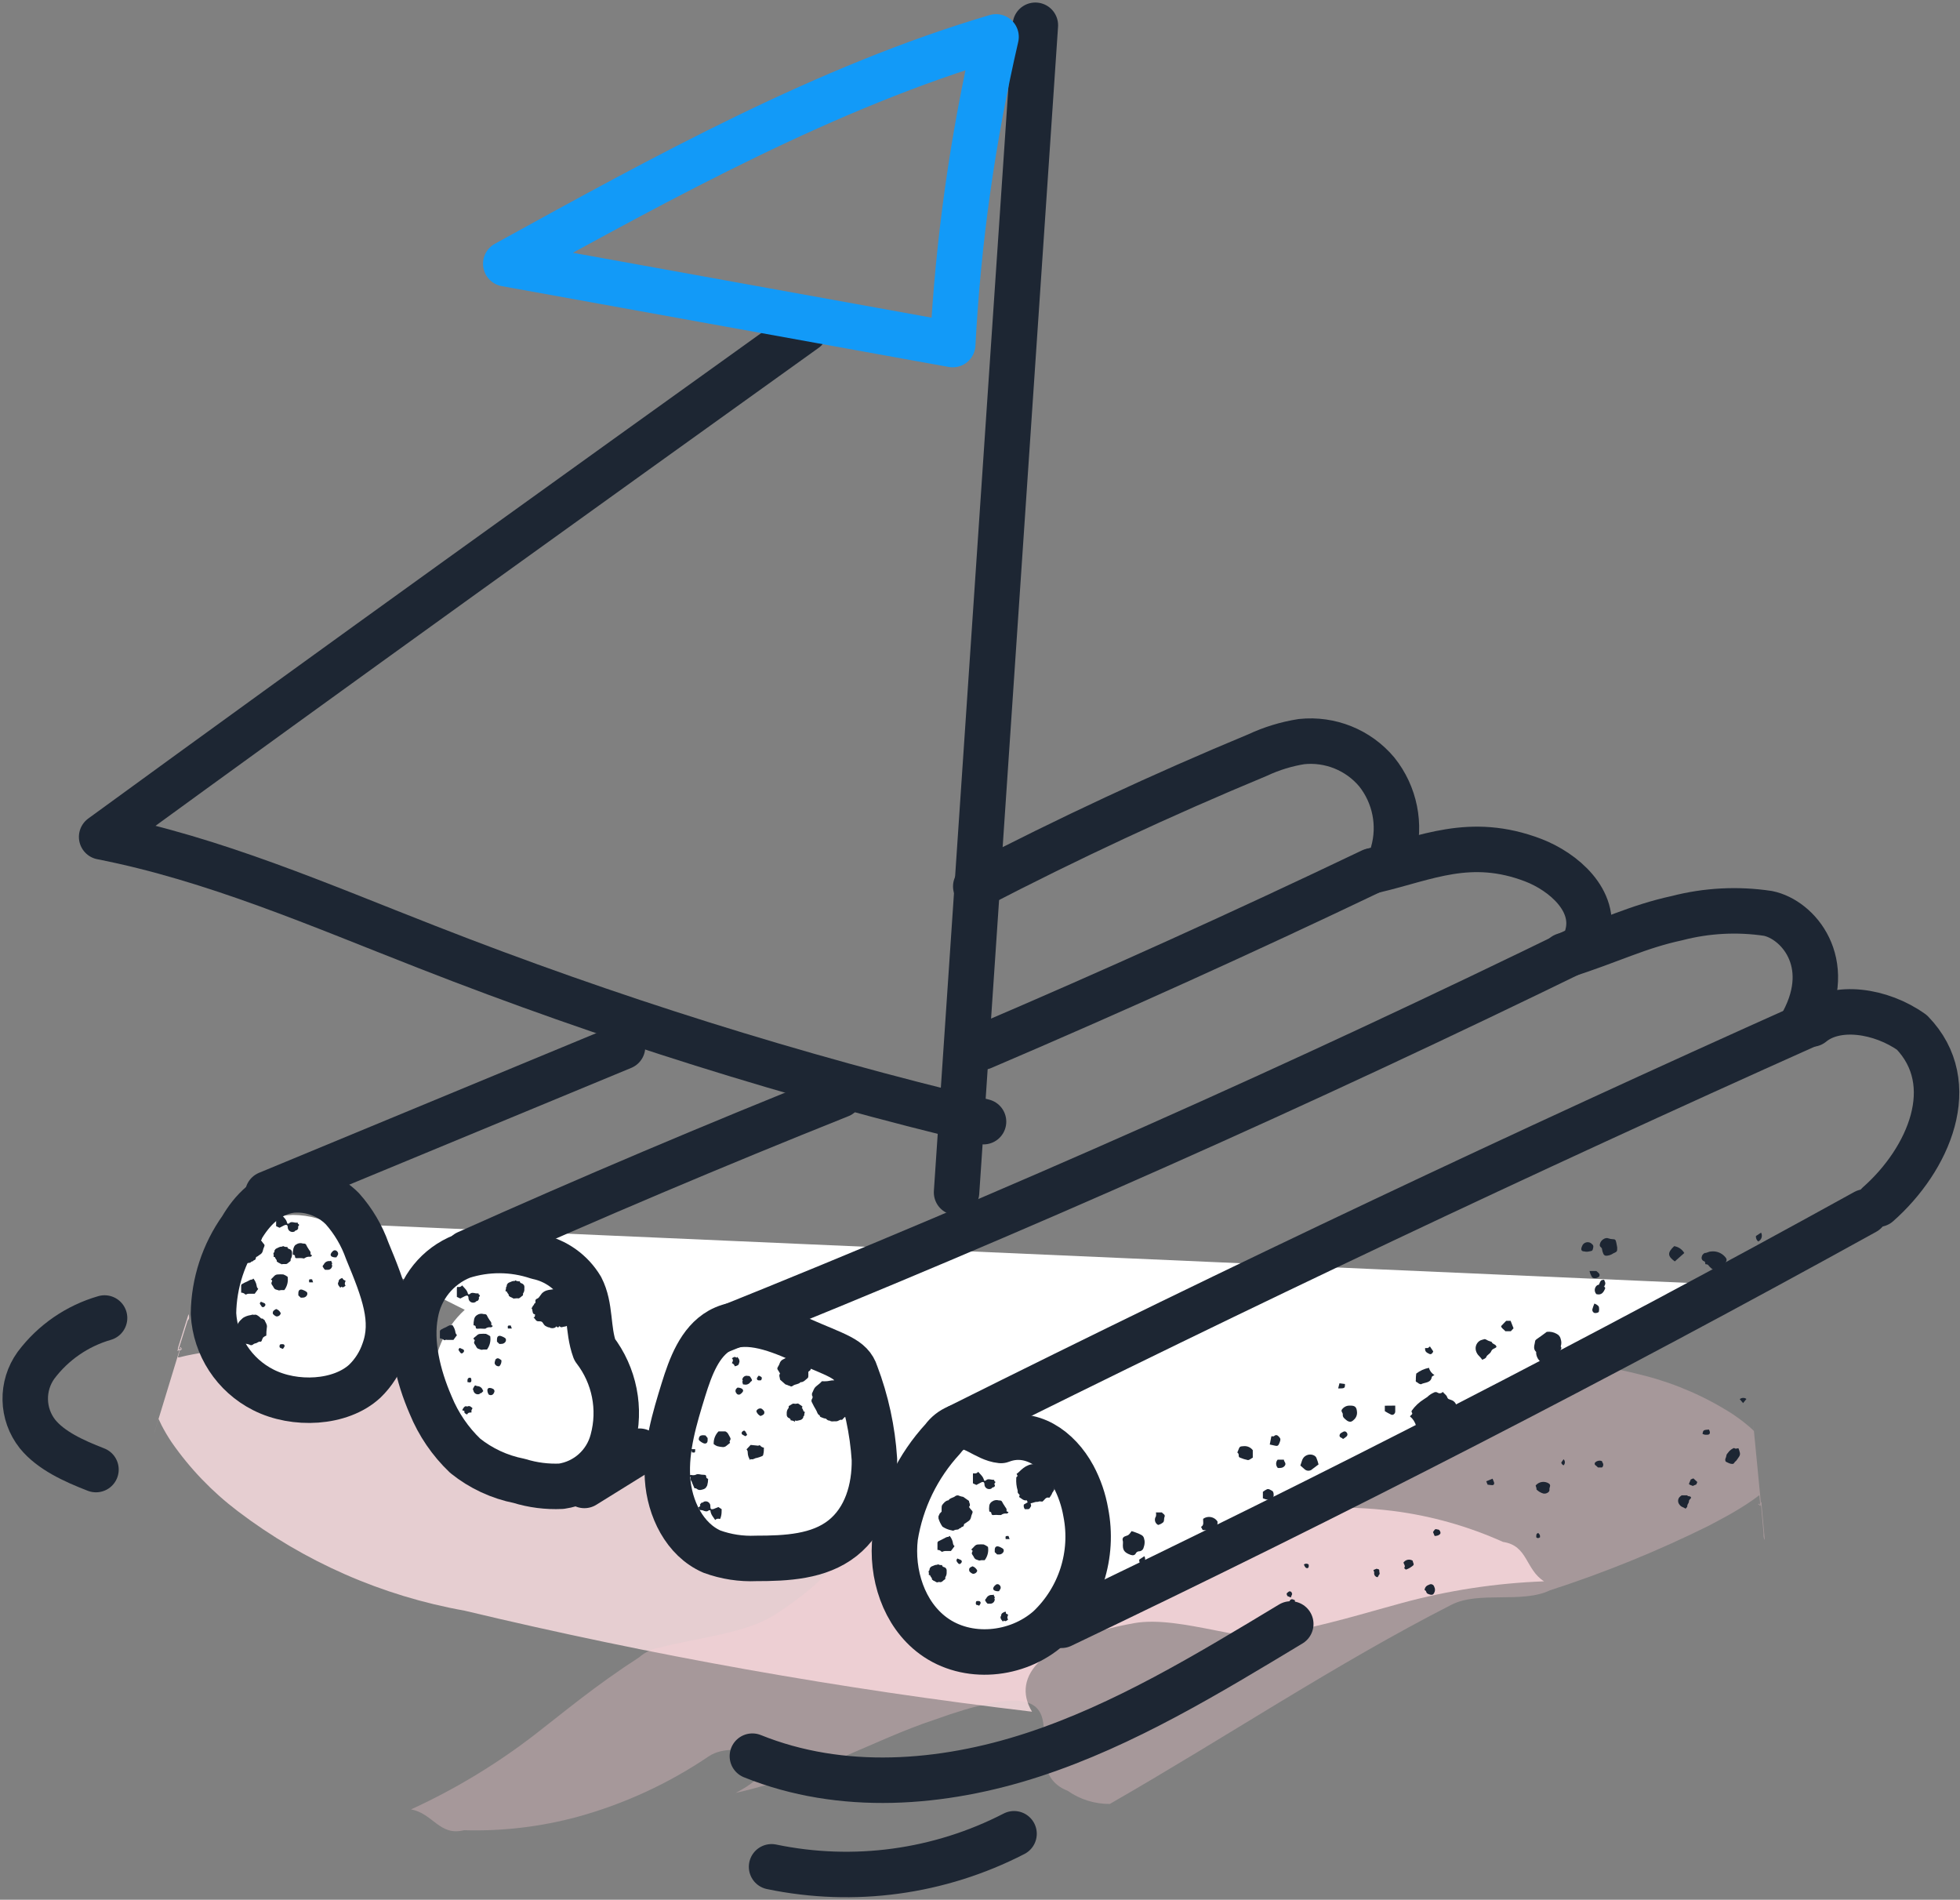<?xml version="1.0" encoding="UTF-8"?>
<svg width="194px" height="188px" viewBox="0 0 194 188" version="1.1" xmlns="http://www.w3.org/2000/svg" xmlns:xlink="http://www.w3.org/1999/xlink">
    <rect x="0" y="0" width="194" height="188" fill="#808080" stroke="none"/>
    <!-- Generator: Sketch 61.2 (89653) - https://sketch.com -->
    <title>cenik-2</title>
    <desc>Created with Sketch.</desc>
    <g id="Page-1" stroke="none" stroke-width="1" fill="none" fill-rule="evenodd">
        <g id="cenik-2" transform="translate(2, 2)">
            <g id="Layer_4">
                <path d="M16.66,128.05 L15.61,131.41 L15.61,131.41 L15.61,131.47 L15.61,131.55 L15.55,131.66 C15.5,131.74 15.55,131.66 15.6,131.66 C15.698,131.608 15.81,131.587 15.92,131.6 C16,131.6 15.92,131.6 15.92,131.53 C15.92,131.46 15.83,131.21 15.83,131.34 C15.83,131.47 15.83,131.34 15.83,131.41 L15.83,131.41 L15.83,131.41 C16.3,129.88 11.77,144.73 13.69,138.41 L13.69,138.41 L13.79,138.62 L13.99,139.04 C14.29,139.622 14.624,140.187 14.99,140.73 C16.8,143.335 19.011,145.636 21.54,147.55 C28.13,152.563 35.819,155.935 43.97,157.39 C62.486,161.815 81.245,165.154 100.15,167.39 C98.04,163.89 101.15,160.27 110.24,158.63 C112.57,158.21 115.55,158.8 118.24,159.33 C119.6,159.59 120.79,159.85 121.82,159.97 C122.615,160.136 123.441,160.07 124.2,159.78 C129.49,158.78 133,157.65 136.74,156.64 C141.339,155.386 146.067,154.665 150.83,154.49 C148.96,153.29 149.24,150.95 146.77,150.59 C143.305,149.032 139.629,147.997 135.86,147.52 C131.076,146.933 126.229,147.132 121.51,148.11 C118.42,148.72 113.37,144.34 120.51,143.75 C112.13,142.32 106,143.39 99.51,142.92 C90.29,142.49 89.15,140.69 89.69,138.52 C90.23,136.35 92.44,133.71 90.02,131.38 C89.225,130.118 88.053,129.138 86.67,128.58 C73.44,130.3 60.76,132.84 47.89,133.88 C44.89,134.13 41.36,131.28 38.34,131.48 C32.701,131.06 27.039,131.06 21.4,131.48 C20.13,131.59 18.95,131.71 17.9,131.88 C17.37,131.97 16.9,132.06 16.42,132.16 L15.76,132.32 L15.6,132.32 L15.6,132.32 L15.89,131.32 L15.89,131.32 L15.89,131.32 C15.89,131.32 15.89,131.32 15.89,131.26 C15.89,131.2 15.89,131.2 15.89,131.26 C15.905,131.36 15.954,131.453 16.03,131.52 C16.08,131.52 16.03,131.52 15.94,131.52 C15.887,131.51 15.833,131.51 15.78,131.52 C15.78,131.52 15.67,131.52 15.66,131.52 L15.66,131.52 C15.66,131.52 15.66,131.52 15.66,131.52 L15.66,131.52 L15.66,131.52 C15.697,131.45 15.727,131.376 15.75,131.3 L15.75,131.3 L15.75,131.3 C15.02,133.63 16.75,128.12 16.57,128.69 L16.57,128.69 L16.62,128.63 L16.7,128.5 C16.726,128.349 16.712,128.194 16.66,128.05 Z" id="Path" fill="#FFE1E4" fill-rule="nonzero" opacity="0.8"></path>
                <path d="M172.68,150.4 L172.36,146.9 L172.36,146.9 L172.36,146.77 C172.363,146.727 172.363,146.683 172.36,146.64 C172.36,146.56 172.36,146.64 172.36,146.64 C172.288,146.722 172.195,146.781 172.09,146.81 C172,146.81 172.04,146.81 172.15,146.86 C172.26,146.91 172.36,147.12 172.31,147 C172.305,146.977 172.305,146.953 172.31,146.93 L172.31,146.93 L172.31,146.93 C172.47,148.52 170.97,133.07 171.6,139.61 L171.6,139.61 L171.44,139.45 L171.09,139.14 C170.592,138.719 170.071,138.325 169.53,137.96 C166.862,136.243 163.939,134.961 160.87,134.16 C152.867,132.048 144.476,131.87 136.39,133.64 C117.586,136.625 98.974,140.712 80.65,145.88 C83.93,148.31 82.46,152.83 74.65,157.82 C72.65,159.1 69.65,159.7 67.01,160.23 C65.65,160.51 64.45,160.73 63.46,161.01 C62.649,161.119 61.888,161.463 61.27,162 C56.76,164.93 53.95,167.33 50.88,169.7 C47.105,172.607 43.012,175.076 38.68,177.06 C40.87,177.46 41.5,179.73 43.92,179.12 C47.718,179.232 51.512,178.784 55.18,177.79 C59.812,176.513 64.203,174.486 68.18,171.79 C70.81,170.05 77.18,172.17 70.81,175.43 C79.1,173.55 84.36,170.22 90.51,168.18 C99.19,165.05 100.93,166.29 101.26,168.5 C101.59,170.71 100.56,174 103.68,175.22 C104.901,176.077 106.359,176.532 107.85,176.52 C119.42,169.88 130.17,162.68 141.66,156.81 C144.37,155.42 148.66,156.71 151.41,155.38 C156.793,153.642 162.04,151.509 167.11,149 C168.24,148.41 169.28,147.85 170.19,147.29 C170.64,147.01 171.07,146.74 171.45,146.47 L172,146.07 L172.13,145.97 L172.13,145.97 C172.13,145.75 172.31,147.86 172.22,146.97 L172.22,146.97 L172.22,146.97 C172.22,146.97 172.22,146.97 172.22,147.03 C172.22,147.09 172.22,147.09 172.22,147.03 C172.162,146.947 172.082,146.882 171.99,146.84 C171.93,146.84 171.99,146.84 172.08,146.84 C172.131,146.817 172.178,146.787 172.22,146.75 C172.22,146.75 172.3,146.66 172.3,146.66 L172.3,146.66 L172.3,146.66 C172.295,146.676 172.295,146.694 172.3,146.71 C172.29,146.79 172.29,146.87 172.3,146.95 L172.3,146.95 L172.3,146.95 C172.09,144.52 172.6,150.26 172.55,149.67 L172.55,149.67 L172.55,149.74 C172.545,149.79 172.545,149.84 172.55,149.89 C172.54,150.069 172.586,150.247 172.68,150.4 L172.68,150.4 Z" id="Path" fill="#FFD0D5" fill-rule="nonzero" opacity="0.3"></path>
                <path d="M170.86,125.21 L31.45,119.09 L31.6,119.55 C30.218,118.694 28.626,118.238 27,118.23 C21.854,118.397 17.769,122.616 17.769,127.765 C17.769,132.914 21.854,137.133 27,137.3 C32.149,137.18 36.227,132.91 36.11,127.76 C36.11,126.119 35.701,124.503 34.92,123.06 L44,127.62 C41.984,129.465 40.844,132.077 40.86,134.81 C40.65,138.149 42.287,141.335 45.125,143.108 C47.962,144.881 51.543,144.956 54.453,143.303 C57.362,141.65 59.131,138.535 59.06,135.19 L61.17,136.25 C61.042,136.99 60.975,137.739 60.97,138.49 C60.97,145.55 66.45,151.28 73.2,151.28 C76.758,151.264 80.124,149.662 82.38,146.91 L85.66,148.56 C87.4,155.41 91.86,160.29 97.09,160.29 C99.938,160.183 102.604,158.866 104.42,156.67 L105.72,156.82 L170.86,125.21 Z" id="Path" fill="#FFFFFF" fill-rule="nonzero"></path>
                <path d="M134.06,84.12 C139.16,82.93 143.52,80.74 149.75,83.12 C152.75,84.27 156.06,87.12 155.12,90.56" id="Path" stroke="#1D2633" stroke-width="4.5" stroke-linecap="round" stroke-linejoin="round"></path>
                <path d="M77.71,30.6 C54.77,47.05 31.83,63.5 8.06,80.82 C19.19,83 29.69,87.59 40.27,91.72 C58.209,98.745 76.613,104.519 95.35,109" id="Path" stroke="#1D2633" stroke-width="4.5" stroke-linecap="round" stroke-linejoin="round"></path>
                <path d="M34.35,121.78 C33.809,120.251 32.977,118.842 31.9,117.63 C30.593,116.297 28.76,115.615 26.9,115.77 C24.53,116.04 22.9,117.83 21.9,119.55 C20.138,122.019 19.171,124.967 19.13,128 C19.307,131.214 21.187,134.089 24.06,135.54 C27.16,137.12 31.7,136.91 34.11,134.68 C34.973,133.846 35.625,132.817 36.01,131.68 C37.11,128.66 36,125.75 34.35,121.78 Z" id="Path" stroke="#1D2633" stroke-width="4.5" stroke-linecap="round" stroke-linejoin="round"></path>
                <path d="M56.86,131.56 C56.13,129.56 56.5,127.33 55.52,125.44 C54.574,123.86 53.012,122.747 51.21,122.37 C48.796,121.559 46.185,121.542 43.76,122.32 C41.313,123.286 39.551,125.465 39.12,128.06 C38.6,130.84 39.35,134.11 40.63,137.06 C41.403,138.948 42.565,140.651 44.04,142.06 C45.596,143.311 47.431,144.165 49.39,144.55 C50.739,144.967 52.15,145.147 53.56,145.08 C56.015,144.725 58.017,142.931 58.64,140.53 C59.482,137.426 58.824,134.107 56.86,131.56 Z" id="Path" stroke="#1D2633" stroke-width="4.5" stroke-linecap="round" stroke-linejoin="round"></path>
                <path d="M77.12,130.52 C74.6,129.42 71.65,128.32 69.25,129.66 C67.25,130.79 66.35,133.26 65.65,135.51 C64.77,138.36 63.88,141.3 64.07,144.29 C64.26,147.28 65.76,150.37 68.47,151.55 C69.868,152.059 71.353,152.286 72.84,152.22 C75.84,152.22 79.05,152.07 81.39,150.22 C83.73,148.37 84.59,145.34 84.55,142.43 C84.365,139.524 83.745,136.662 82.71,133.94 C82.23,132.42 80.83,132.15 77.12,130.52 Z" id="Path" stroke="#1D2633" stroke-width="4.5" stroke-linecap="round" stroke-linejoin="round"></path>
                <path d="M97.08,140.55 C95.55,140.4 94.23,138.81 92.76,139.25 C92.191,139.483 91.699,139.871 91.34,140.37 C88.838,143.076 87.192,146.461 86.61,150.1 C86.18,153.75 87.45,157.73 90.38,159.88 C93.72,162.34 98.69,161.88 101.82,159.1 C104.915,156.167 106.293,151.854 105.47,147.67 C105.254,146.419 104.839,145.21 104.24,144.09 C102.77,141.37 100,139.42 97.08,140.55 Z" id="Path" stroke="#1D2633" stroke-width="4.5" stroke-linecap="round" stroke-linejoin="round"></path>
                <line x1="24.5" y1="116.14" x2="59.62" y2="101.6" id="Path" stroke="#1D2633" stroke-width="4.5" stroke-linecap="round" stroke-linejoin="round"></line>
                <line x1="100.48" y1="0.5" x2="92.68" y2="116" id="Path" stroke="#1D2633" stroke-width="4.5" stroke-linecap="round" stroke-linejoin="round"></line>
                <path d="M44.22,122 C56.42,116.54 68.727,111.33 81.14,106.37" id="Path" stroke="#1D2633" stroke-width="4.5" stroke-linecap="round" stroke-linejoin="round"></path>
                <path d="M95.23,101.62 C108.197,96.08 121.043,90.27 133.77,84.19" id="Path" stroke="#1D2633" stroke-width="4.5" stroke-linecap="round" stroke-linejoin="round"></path>
                <path d="M94.58,85.72 C103.693,80.993 112.993,76.66 122.48,72.72 C123.857,72.076 125.318,71.628 126.82,71.39 C129.648,71.089 132.44,72.213 134.27,74.39 C136.068,76.64 136.668,79.62 135.88,82.39" id="Path" stroke="#1D2633" stroke-width="4.5" stroke-linecap="round" stroke-linejoin="round"></path>
                <path d="M69.39,129.64 C98.41,117.98 126.91,105.313 154.89,91.64" id="Path" stroke="#1D2633" stroke-width="4.5" stroke-linecap="round" stroke-linejoin="round"></path>
                <path d="M92.94,139.16 C120.72,125.293 148.767,112.023 177.08,99.35" id="Path" stroke="#1D2633" stroke-width="4.5" stroke-linecap="round" stroke-linejoin="round"></path>
                <path d="M152.83,92.56 C157.44,91.1 160.02,89.72 163.99,88.86 C166.928,88.098 169.989,87.938 172.99,88.39 C175.93,88.98 179.63,93.19 176.48,99.11" id="Path" stroke="#1D2633" stroke-width="4.5" stroke-linecap="round" stroke-linejoin="round"></path>
                <path d="M182.62,117.93 C156.447,132.39 129.93,146.027 103.07,158.84" id="Path" stroke="#1D2633" stroke-width="4.5" stroke-linecap="round" stroke-linejoin="round"></path>
                <path d="M177.33,99.34 C179.75,97.34 184.17,97.98 187.24,100.17 C192.17,105.26 188.9,112.75 183.89,117.17" id="Path" stroke="#1D2633" stroke-width="4.5" stroke-linecap="round" stroke-linejoin="round"></path>
                <path d="M96.59,1.65 C79.88,6.59 63.92,15.36 48.06,24.1 L92.3,32.1 C92.841,21.844 94.276,11.656 96.59,1.65 L96.59,1.65 Z" id="Path" stroke="#129AF8" stroke-width="4.5" stroke-linecap="round" stroke-linejoin="round"></path>
                <line x1="55.84" y1="145" x2="61.3" y2="141.61" id="Path" stroke="#1D2633" stroke-width="4.5" stroke-linecap="round" stroke-linejoin="round"></line>
                <path d="M8.35,128.43 C5.644,129.211 3.264,130.85 1.57,133.1 C0.087,135.15 0.148,137.937 1.72,139.92 C3.04,141.54 5.28,142.57 7.5,143.43" id="Path" stroke="#1D2633" stroke-width="4.5" stroke-linecap="round" stroke-linejoin="round"></path>
                <path d="M72.47,171.79 C81.29,175.35 91.24,174.6 100.26,171.65 C109.28,168.7 117.56,163.65 125.76,158.71" id="Path" stroke="#1D2633" stroke-width="4.5" stroke-linecap="round" stroke-linejoin="round"></path>
                <path d="M74.37,182.74 C82.508,184.433 90.981,183.279 98.37,179.47" id="Path" stroke="#1D2633" stroke-width="4.5" stroke-linecap="round" stroke-linejoin="round"></path>
            </g>
            <g id="Vrstva_5" transform="translate(20, 118)" fill="#1D2633" fill-rule="nonzero">
                <path d="M62.81,18.36 L62.59,18.56 C62.655,18.731 62.655,18.919 62.59,19.09 C62.53,19.24 62.35,19.31 62.33,19.45 C62.319,19.585 62.274,19.716 62.2,19.83 C62.155,19.875 62.104,19.916 62.05,19.95 C61.86,20.11 61.62,20.18 61.46,20.39 C61.3,20.6 61.29,20.47 61.21,20.5 C61.146,20.513 61.085,20.536 61.03,20.57 C60.907,20.644 60.762,20.672 60.62,20.65 C60.46,20.65 60.28,20.71 60.14,20.59 C59.95,20.59 59.86,20.5 59.75,20.39 C59.64,20.28 59.75,20.39 59.75,20.39 C59.622,20.379 59.497,20.345 59.38,20.29 C59.29,20.24 59.13,20.24 59.14,20.07 C58.9,19.97 58.89,19.72 58.77,19.53 C58.65,19.34 58.49,19.04 58.37,18.79 C58.301,18.684 58.301,18.546 58.37,18.44 C58.453,18.335 58.453,18.185 58.37,18.08 C58.37,18.08 58.37,17.95 58.37,17.9 C58.67,17.25 58.55,17.38 59.14,16.9 L59.26,16.79 C59.34,16.68 59.34,16.68 59.5,16.69 C59.55,16.7 59.6,16.7 59.65,16.69 C59.65,16.69 59.71,16.69 59.74,16.69 C60,16.69 60.25,16.59 60.51,16.6 C60.77,16.61 60.86,16.6 61,16.73 C61.076,16.79 61.174,16.815 61.27,16.8 C61.58,16.8 61.58,16.8 61.78,16.93 C61.98,17.06 62.12,17.15 62.28,17.27 C62.44,17.39 62.46,17.41 62.43,17.55 C62.4,17.69 62.43,17.62 62.5,17.65 C62.644,17.867 62.749,18.107 62.81,18.36 L62.81,18.36 Z" id="Path"></path>
                <path d="M30.81,10.4 C30.97,10.32 30.96,10.2 30.95,10.06 C30.71,10.06 30.73,9.82 30.69,9.66 C30.65,9.5 30.69,9.56 30.61,9.48 L30.72,9.29 C30.72,9.22 30.86,9.15 30.86,9.08 C30.86,9.01 30.94,8.97 31,8.93 L31,8.8 C30.966,8.69 31.023,8.572 31.13,8.53 C31.244,8.492 31.34,8.414 31.4,8.31 C31.471,8.203 31.548,8.099 31.63,8 C31.783,7.838 31.982,7.726 32.2,7.68 C32.37,7.63 32.56,7.63 32.74,7.59 C32.841,7.557 32.949,7.557 33.05,7.59 C33.181,7.639 33.32,7.663 33.46,7.66 C33.715,7.701 33.954,7.812 34.15,7.98 C34.222,8.061 34.311,8.126 34.41,8.17 C34.506,8.19 34.593,8.238 34.66,8.31 C34.76,8.41 34.82,8.54 34.98,8.59 C35.14,8.64 35.16,8.76 35.22,8.87 C35.25,8.923 35.25,8.987 35.22,9.04 C35.12,9.12 35.13,9.21 35.13,9.31 C35.14,9.443 35.14,9.577 35.13,9.71 C35.138,10.054 35,10.384 34.75,10.62 C34.626,10.736 34.509,10.859 34.4,10.99 C34.256,11.165 34.046,11.273 33.82,11.29 C33.7,11.29 33.58,11.41 33.44,11.29 C33.3,11.17 33.33,11.34 33.27,11.35 C33.21,11.36 33.15,11.35 33.09,11.29 C33.03,11.23 33.02,11.29 32.99,11.35 C32.794,11.471 32.546,11.471 32.35,11.35 L32.27,11.35 C31.93,11.2 31.92,11.21 31.74,10.93 C31.69,10.831 31.591,10.766 31.48,10.76 C31.12,10.76 31.12,10.76 30.9,10.46 C30.87,10.45 30.85,10.44 30.81,10.4 Z" id="Path"></path>
                <path d="M78.62,25.86 L78.83,25.69 C78.973,25.543 79.127,25.406 79.29,25.28 C79.439,25.164 79.604,25.07 79.78,25 C79.968,24.916 80.175,24.882 80.38,24.9 C80.51,24.9 80.65,24.9 80.79,24.9 C80.877,25.023 81.011,25.106 81.16,25.13 L81.23,25.13 C81.385,25.065 81.564,25.13 81.64,25.28 C81.64,25.28 81.64,25.39 81.73,25.4 C81.82,25.41 81.88,25.56 81.93,25.69 C81.99,25.861 82.111,26.003 82.27,26.09 C82.47,26.229 82.534,26.495 82.42,26.71 C82.42,26.8 82.32,26.9 82.28,26.99 C82.265,27.032 82.265,27.078 82.28,27.12 C82.47,27.37 82.28,27.53 82.16,27.72 C82.128,27.82 82.081,27.915 82.02,28 C81.975,28.079 81.921,28.153 81.86,28.22 C81.5,28.1 81.4,28.45 81.17,28.6 C81.06,28.6 80.89,28.55 80.8,28.6 C80.71,28.65 80.52,28.6 80.38,28.67 L80.01,28.77 C80.01,28.88 80.12,28.97 80.01,29.12 C79.9,29.27 79.93,29.34 79.74,29.35 L79.44,29.35 C79.337,29.221 79.3,29.051 79.34,28.89 L79.72,28.67 L79.63,28.47 C79.32,28.54 79.12,28.3 78.88,28.15 C78.874,28.134 78.874,28.116 78.88,28.1 C78.88,28.03 78.98,27.96 78.88,27.89 C78.814,27.837 78.762,27.768 78.73,27.69 C78.726,27.63 78.726,27.57 78.73,27.51 C78.608,27.112 78.561,26.695 78.59,26.28 C78.585,26.26 78.585,26.24 78.59,26.22 C78.59,26.16 78.72,26.13 78.71,26.03 C78.675,25.976 78.645,25.919 78.62,25.86 Z" id="Path"></path>
                <path d="M70.79,34.78 C70.929,34.861 71.09,34.896 71.25,34.88 C71.25,35.01 71.33,35.05 71.43,35.08 C71.573,35.109 71.681,35.225 71.7,35.37 C71.7,35.45 71.7,35.53 71.7,35.61 C71.708,35.777 71.662,35.941 71.57,36.08 C71.556,36.108 71.556,36.142 71.57,36.17 C71.57,36.24 71.57,36.28 71.49,36.32 C71.41,36.36 71.35,36.44 71.28,36.49 C71.214,36.548 71.128,36.577 71.04,36.57 C70.99,36.541 70.93,36.541 70.88,36.57 C70.88,36.57 70.88,36.57 70.88,36.57 L70.82,36.57 C70.82,36.57 70.74,36.63 70.69,36.57 C70.653,36.544 70.613,36.524 70.57,36.51 C70.57,36.51 70.48,36.44 70.43,36.44 C70.38,36.44 70.35,36.36 70.3,36.35 C70.25,36.34 70.24,36.3 70.24,36.25 C70.24,36.2 70.24,36.19 70.24,36.19 C70.24,36.19 70.13,36.05 70.09,35.97 C70.05,35.89 70.09,35.87 69.98,35.87 C69.87,35.87 69.98,35.69 69.93,35.62 C69.88,35.55 69.93,35.44 70,35.38 C70.011,35.351 70.011,35.319 70,35.29 C70.018,35.215 70.056,35.146 70.11,35.09 C70.2,34.99 70.34,34.98 70.44,34.92 C70.553,34.868 70.676,34.844 70.8,34.85 L70.8,34.85 L70.79,34.78 Z" id="Path"></path>
                <path d="M71,29.8 L71.2,29.59 C71.2,29.49 71.2,29.38 71.2,29.27 C71.2,29.16 71.2,29.01 71.27,28.92 C71.34,28.83 71.58,28.49 71.88,28.47 L71.88,28.47 C72.04,28.22 72.37,28.23 72.58,28.04 C72.703,27.964 72.857,27.964 72.98,28.04 C73.097,28.081 73.218,28.111 73.34,28.13 L73.34,28.13 L73.91,28.53 C73.91,28.73 74.12,28.92 73.91,29.13 C73.992,29.255 74.086,29.372 74.19,29.48 C74.263,29.537 74.288,29.636 74.25,29.72 C74.179,29.88 74.125,30.048 74.09,30.22 C74.048,30.359 73.955,30.476 73.83,30.55 L73.54,30.75 C73.54,30.75 73.43,30.8 73.42,30.84 C73.41,30.88 73.42,31.06 73.26,31.09 C73.1,31.12 73.12,31.27 72.98,31.23 C72.87,31.44 72.63,31.33 72.46,31.43 C72.29,31.53 72.24,31.43 72.12,31.43 C71.836,31.369 71.565,31.257 71.32,31.1 C71.291,31.091 71.269,31.069 71.26,31.04 C71.097,30.801 70.972,30.538 70.89,30.26 C70.89,30.26 70.89,30.21 70.89,30.19 C70.89,30.17 70.89,30.09 70.89,30.04 C70.937,29.965 70.974,29.885 71,29.8 Z" id="Path"></path>
                <path d="M4.36,12.17 C4.248,12.214 4.144,12.275 4.05,12.35 C3.984,12.456 3.933,12.57 3.9,12.69 C3.9,12.69 3.83,12.79 3.81,12.78 C3.59,12.71 3.46,12.93 3.27,12.94 C3.176,12.958 3.089,13.004 3.02,13.07 C2.925,13.14 2.795,13.14 2.7,13.07 C2.542,13.005 2.371,12.974 2.2,12.98 C1.999,12.981 1.804,12.91 1.65,12.78 C1.548,12.712 1.482,12.602 1.47,12.48 C1.47,12.28 1.37,12.23 1.17,12.19 C1.107,12.163 1.046,12.129 0.99,12.09 C1.009,11.99 1.098,11.918 1.2,11.92 C1.28,11.916 1.355,11.877 1.405,11.814 C1.454,11.751 1.474,11.669 1.46,11.59 C1.38,11.06 1.66,10.76 2.05,10.42 C2.269,10.282 2.514,10.19 2.77,10.15 C2.86,10.15 2.98,10.07 3.03,10.1 C3.08,10.13 3.23,10.1 3.32,10.1 C3.399,10.124 3.473,10.162 3.54,10.21 C3.635,10.272 3.723,10.346 3.8,10.43 C3.87,10.54 4,10.43 4.07,10.55 C4.14,10.67 4.16,10.55 4.17,10.62 C4.28,10.87 4.48,11.11 4.41,11.39 C4.374,11.648 4.357,11.909 4.36,12.17 Z" id="Path"></path>
                <path d="M75.79,33.08 C75.87,33.547 75.75,34.026 75.46,34.4 C75.34,34.4 75.19,34.4 75.12,34.4 C75.05,34.4 74.94,34.47 74.83,34.4 L74.63,34.33 C74.45,34.27 74.41,34.11 74.33,33.98 C74.25,33.85 74.13,33.76 74.23,33.58 C74.33,33.4 74.17,33.43 74.14,33.34 L74.45,33.02 C74.548,32.9 74.696,32.834 74.85,32.84 C75.023,32.825 75.197,32.825 75.37,32.84 C75.52,32.901 75.662,32.981 75.79,33.08 L75.79,33.08 Z" id="Path"></path>
                <path d="M77.82,29.64 C77.76,29.75 77.7,29.8 77.6,29.78 C77.414,29.759 77.227,29.813 77.08,29.93 C77.01,29.93 76.95,29.93 76.87,29.93 C76.691,29.91 76.509,29.91 76.33,29.93 C76.283,29.942 76.233,29.932 76.194,29.903 C76.155,29.874 76.131,29.829 76.13,29.78 C76.13,29.65 76.05,29.61 75.92,29.58 C75.891,29.384 75.891,29.186 75.92,28.99 C75.951,28.822 76.053,28.677 76.2,28.59 C76.391,28.452 76.635,28.411 76.86,28.48 C76.96,28.48 77.09,28.48 77.16,28.57 L77.31,28.84 C77.353,28.898 77.393,28.958 77.43,29.02 C77.49,29.17 77.66,29.26 77.63,29.45 C77.6,29.64 77.76,29.57 77.82,29.64 Z" id="Path"></path>
                <path d="M72,32 C72.168,32.196 72.279,32.435 72.32,32.69 C72.327,32.814 72.385,32.93 72.48,33.01 L72.12,33.49 L71.54,33.49 C71.464,33.495 71.39,33.512 71.32,33.54 C71.281,33.578 71.219,33.578 71.18,33.54 C71.078,33.435 70.937,33.377 70.79,33.38 C70.79,33.16 70.79,32.94 70.79,32.72 C70.779,32.639 70.819,32.56 70.89,32.52 L71.39,32.27 C71.55,32.2 71.69,32.07 71.89,32.09 C71.93,32 72,32 72,32 Z" id="Path"></path>
                <path d="M76.41,26.45 C76.412,26.477 76.412,26.503 76.41,26.53 C76.41,26.61 76.61,26.61 76.48,26.75 C76.35,26.89 76.48,26.92 76.48,27 C76.48,27.08 76.42,27.17 76.29,27.19 C76.16,27.21 76.18,27.31 76.08,27.33 C75.937,27.386 75.775,27.368 75.648,27.282 C75.52,27.196 75.443,27.054 75.44,26.9 C75.44,26.66 75.32,26.6 75.1,26.71 L74.64,26.95 L74.3,26.79 C74.3,26.54 74.3,26.27 74.3,26 C74.3,25.73 74.3,25.8 74.46,25.81 C74.6,25.826 74.738,25.764 74.82,25.65 L75.11,25.97 C75.261,26.124 75.366,26.318 75.41,26.53 C75.46,26.53 75.53,26.53 75.56,26.53 C75.73,26.32 75.96,26.4 76.17,26.43 L76.41,26.45 Z" id="Path"></path>
                <path d="M148.81,24.64 C148.75,24.528 148.75,24.392 148.81,24.28 C148.87,24.17 148.86,24.02 148.92,23.91 C148.994,23.806 149.075,23.706 149.16,23.61 C149.276,23.491 149.411,23.393 149.56,23.32 C149.6,23.294 149.65,23.294 149.69,23.32 C149.82,23.41 149.93,23.32 150.07,23.32 C150.129,23.459 150.175,23.603 150.21,23.75 C150.28,24.05 150.08,24.21 149.95,24.42 C149.82,24.63 149.73,24.62 149.65,24.77 C149.57,24.92 149.37,24.87 149.22,24.83 C149.079,24.777 148.942,24.714 148.81,24.64 Z" id="Path"></path>
                <path d="M130,27 C130.335,26.605 130.917,26.531 131.34,26.83 C131.395,26.874 131.428,26.94 131.43,27.01 C131.43,27.13 131.36,27.24 131.36,27.36 C131.391,27.481 131.343,27.609 131.24,27.68 C131.105,27.788 130.93,27.832 130.76,27.8 C130.503,27.727 130.269,27.589 130.08,27.4 C130.08,27.4 130.08,27.32 130.08,27.28 C130.08,27.24 130,27.06 130,27 Z" id="Path"></path>
                <path d="M145.38,28.19 C145.38,28.33 145.17,28.38 145.17,28.57 C145.17,28.76 145,28.87 145.01,29.02 C145.02,29.17 144.89,29.21 144.84,29.3 C144.752,29.24 144.658,29.19 144.56,29.15 C144.425,29.102 144.309,29.01 144.23,28.89 C144.054,28.679 144.054,28.371 144.23,28.16 C144.298,28.094 144.372,28.034 144.45,27.98 C144.51,27.98 144.61,27.98 144.69,27.98 L145,27.98 C145.08,28.14 145.3,28 145.38,28.19 Z" id="Path"></path>
                <path d="M76.36,37.81 C76.36,37.92 76.44,37.99 76.46,38.07 C76.48,38.15 76.36,38.19 76.46,38.25 C76.464,38.378 76.412,38.501 76.318,38.587 C76.224,38.673 76.097,38.715 75.97,38.7 C75.89,38.7 75.8,38.7 75.75,38.7 C75.668,38.631 75.6,38.546 75.55,38.45 C75.45,38.33 75.55,38.26 75.62,38.17 C75.727,37.941 75.969,37.808 76.22,37.84 L76.36,37.81 Z" id="Path"></path>
                <path d="M119.44,36.83 C119.532,36.768 119.649,36.755 119.752,36.795 C119.856,36.834 119.933,36.922 119.96,37.03 C120.06,37.214 120.06,37.436 119.96,37.62 C119.93,37.694 119.878,37.757 119.81,37.8 C119.722,37.83 119.628,37.83 119.54,37.8 C119.4,37.75 119.22,37.73 119.17,37.53 C119.12,37.33 118.95,37.41 119.02,37.25 C119.06,37.071 119.188,36.924 119.36,36.86 L119.44,36.83 Z" id="Path"></path>
                <path d="M76.7,33.83 L76.46,33.6 L76.46,33.38 C76.46,33.06 76.64,32.95 76.95,33.08 L77.09,33.15 C77.34,33.28 77.37,33.33 77.34,33.54 C77.27,33.699 77.122,33.809 76.95,33.83 L76.7,33.83 Z" id="Path"></path>
                <path d="M77.27,40.48 C77.205,40.407 77.145,40.33 77.09,40.25 C77.03,40.12 76.99,40.02 77.09,39.9 L77.09,39.9 C77.09,39.65 77.28,39.58 77.45,39.51 C77.62,39.44 77.53,39.63 77.58,39.68 L77.79,39.79 C77.72,39.96 77.65,40.12 77.79,40.26 C77.65,40.37 77.55,40.51 77.35,40.37 L77.27,40.48 Z" id="Path"></path>
                <path d="M117.83,34.45 C117.83,34.59 117.95,34.73 117.92,34.84 C117.89,34.95 117.68,35.05 117.55,35.15 C117.424,35.226 117.29,35.286 117.15,35.33 L116.98,35.18 C117.14,34.99 116.98,34.82 116.91,34.64 C117.113,34.336 117.523,34.252 117.83,34.45 Z" id="Path"></path>
                <path d="M74.26,35 C74.469,35.072 74.64,35.228 74.73,35.43 C74.681,35.633 74.487,35.766 74.28,35.74 C74.146,35.685 74.028,35.595 73.94,35.48 C73.89,35.21 73.94,35.14 74.26,35 Z" id="Path"></path>
                <path d="M76.89,37.46 C76.737,37.486 76.581,37.465 76.44,37.4 C76.333,37.358 76.279,37.238 76.32,37.13 C76.36,37.026 76.429,36.935 76.52,36.87 C76.571,36.807 76.648,36.77 76.73,36.77 C76.812,36.77 76.889,36.807 76.94,36.87 C77.009,36.931 77.048,37.018 77.048,37.11 C77.048,37.202 77.009,37.289 76.94,37.35 L76.89,37.46 Z" id="Path"></path>
                <path d="M136.57,24.6 C136.57,24.67 136.63,24.75 136.67,24.83 C136.719,24.968 136.68,25.123 136.57,25.22 C136.5,25.22 136.19,25.22 136.17,25.22 C136.15,25.22 136.03,25.07 135.93,25.01 C135.875,24.975 135.842,24.915 135.842,24.85 C135.842,24.785 135.875,24.725 135.93,24.69 C136.109,24.54 136.357,24.505 136.57,24.6 Z" id="Path"></path>
                <path d="M146,26.66 L145.9,26.9 L145.73,26.97 L145.55,27.05 C145.42,26.97 145.23,26.97 145.17,26.84 L145.35,26.41 L145.61,26.3 L146,26.66 Z" id="Path"></path>
                <path d="M120,32 L119.84,31.62 C119.887,31.528 119.948,31.444 120.02,31.37 C120.11,31.27 120.24,31.37 120.36,31.37 C120.48,31.37 120.59,31.6 120.58,31.71 C120.57,31.82 120.38,32 120,32 Z" id="Path"></path>
                <path d="M114.35,36.08 C114.243,36.068 114.145,36.012 114.082,35.924 C114.019,35.836 113.997,35.725 114.02,35.62 C114.02,35.55 113.97,35.46 113.94,35.37 L114.26,35.24 C114.34,35.3 114.53,35.24 114.52,35.44 C114.51,35.64 114.61,35.7 114.52,35.81 C114.43,35.92 114.43,36 114.35,36.08 Z" id="Path"></path>
                <path d="M125.73,26.33 C125.78,26.46 125.84,26.57 125.88,26.69 C125.92,26.81 125.88,26.98 125.7,26.97 C125.546,26.963 125.392,26.946 125.24,26.92 L125.11,26.59 L125.73,26.33 Z" id="Path"></path>
                <path d="M147.15,21.47 L147.21,21.6 C147.3,21.84 147.21,21.98 147,21.98 C146.917,21.985 146.833,21.985 146.75,21.98 C146.672,21.963 146.595,21.939 146.52,21.91 C146.56,21.5 146.65,21.51 147.15,21.47 Z" id="Path"></path>
                <path d="M106.17,38.36 L106.17,38.82 L105.83,38.76 C105.72,38.76 105.64,38.76 105.61,38.61 C105.605,38.49 105.657,38.376 105.75,38.3 C105.86,38.24 105.91,38.24 106.17,38.36 Z" id="Path"></path>
                <path d="M72.76,34.23 C72.89,34.29 73,34.32 73.09,34.37 C73.142,34.389 73.182,34.433 73.195,34.487 C73.209,34.541 73.196,34.598 73.16,34.64 C73.06,34.79 72.95,34.82 72.85,34.72 C72.75,34.62 72.75,34.58 72.7,34.52 C72.65,34.46 72.67,34.32 72.76,34.23 Z" id="Path"></path>
                <path d="M105.82,37.54 L105.9,37.74 L105.76,38.09 L105.42,37.94 C105.42,37.87 105.27,37.73 105.42,37.62 C105.57,37.51 105.61,37.41 105.82,37.54 Z" id="Path"></path>
                <path d="M74.92,38.9 L74.77,38.84 C74.6,38.84 74.57,38.75 74.59,38.59 C74.61,38.43 74.67,38.44 74.79,38.44 L74.89,38.44 C74.944,38.442 74.994,38.467 75.027,38.51 C75.06,38.552 75.072,38.608 75.06,38.66 C75.023,38.745 74.976,38.826 74.92,38.9 Z" id="Path"></path>
                <path d="M150.86,18.44 L150.53,18.85 L150.2,18.46 C150.39,18.304 150.661,18.296 150.86,18.44 L150.86,18.44 Z" id="Path"></path>
                <path d="M107.06,34.83 C107.193,34.709 107.397,34.709 107.53,34.83 C107.541,34.913 107.541,34.997 107.53,35.08 C107.505,35.134 107.458,35.175 107.4,35.19 C107.333,35.19 107.269,35.165 107.22,35.12 C107.151,35.033 107.097,34.935 107.06,34.83 Z" id="Path"></path>
                <path d="M130.43,32.13 C130.31,32.21 130.19,32.26 130.06,32.13 C130.06,31.8 130.06,31.8 130.25,31.7 C130.43,31.89 130.43,31.89 130.43,32.13 Z" id="Path"></path>
                <path d="M77.82,32 L77.93,32.31 L77.54,32.31 C77.51,32 77.51,32 77.82,32 Z" id="Path"></path>
                <path d="M56.7,20.71 C56.571,20.618 56.418,20.565 56.26,20.56 C56.26,20.43 56.19,20.38 56.11,20.34 C55.969,20.297 55.872,20.167 55.87,20.02 C55.865,19.94 55.865,19.86 55.87,19.78 C55.88,19.613 55.947,19.454 56.06,19.33 C56.068,19.3 56.068,19.27 56.06,19.24 C56.06,19.17 56.06,19.13 56.15,19.1 L56.38,18.96 C56.452,18.907 56.543,18.889 56.63,18.91 C56.68,18.935 56.74,18.935 56.79,18.91 C56.79,18.91 56.79,18.91 56.84,18.91 L56.9,18.91 C56.9,18.91 56.98,18.86 57.02,18.91 C57.056,18.939 57.097,18.963 57.14,18.98 C57.14,18.98 57.22,19.06 57.27,19.07 C57.32,19.08 57.34,19.15 57.39,19.17 C57.44,19.19 57.45,19.23 57.39,19.27 C57.33,19.31 57.39,19.34 57.39,19.34 C57.39,19.34 57.48,19.49 57.51,19.58 C57.54,19.67 57.51,19.68 57.61,19.69 C57.71,19.7 57.61,19.87 57.61,19.95 C57.61,20.03 57.61,20.12 57.51,20.18 C57.505,20.206 57.505,20.234 57.51,20.26 C57.49,20.334 57.443,20.397 57.38,20.44 C57.28,20.54 57.15,20.53 57.03,20.57 C56.913,20.61 56.787,20.61 56.67,20.57 L56.67,20.57 L56.7,20.71 Z" id="Path"></path>
                <path d="M58.23,15.57 L58.01,15.75 C58.005,15.857 58.005,15.963 58.01,16.07 C58.01,16.25 58.01,16.34 57.9,16.41 C57.79,16.48 57.54,16.81 57.24,16.78 L57.24,16.78 C57.04,17.01 56.72,16.96 56.49,17.13 C56.26,17.3 56.23,17.13 56.09,17.13 C55.978,17.075 55.861,17.031 55.74,17 L55.74,17 L55.21,16.53 C55.21,16.33 55.05,16.12 55.21,15.93 C55.142,15.799 55.065,15.672 54.98,15.55 C54.928,15.475 54.928,15.375 54.98,15.3 C55.077,15.15 55.154,14.989 55.21,14.82 C55.272,14.694 55.374,14.592 55.5,14.53 L55.81,14.37 C55.81,14.37 55.93,14.37 55.94,14.29 C55.95,14.21 55.94,14.08 56.13,14.06 C56.32,14.04 56.29,13.9 56.42,13.96 C56.56,13.77 56.79,13.9 56.96,13.82 C57.13,13.74 57.19,13.87 57.3,13.91 C57.574,14.009 57.831,14.15 58.06,14.33 C58.065,14.353 58.065,14.377 58.06,14.4 C58.19,14.662 58.281,14.942 58.33,15.23 C58.33,15.23 58.33,15.28 58.33,15.3 C58.33,15.32 58.33,15.39 58.27,15.44 C58.21,15.49 58.24,15.51 58.23,15.57 Z" id="Path"></path>
                <path d="M48.64,22.91 C48.618,22.442 48.792,21.985 49.12,21.65 C49.25,21.65 49.4,21.65 49.46,21.65 C49.52,21.65 49.65,21.65 49.75,21.65 C49.85,21.65 49.88,21.71 49.95,21.75 C50.02,21.79 50.13,21.99 50.2,22.13 C50.27,22.27 50.37,22.37 50.26,22.54 C50.15,22.71 50.26,22.7 50.26,22.79 L49.91,23.07 C49.799,23.172 49.649,23.219 49.5,23.2 C49.324,23.185 49.15,23.155 48.98,23.11 C48.858,23.058 48.744,22.991 48.64,22.91 L48.64,22.91 Z" id="Path"></path>
                <path d="M46.21,26.08 C46.28,25.98 46.35,25.94 46.45,25.97 C46.63,26.01 46.819,25.981 46.98,25.89 C47.05,25.89 47.11,25.89 47.19,25.89 C47.364,25.93 47.542,25.95 47.72,25.95 C47.84,25.95 47.91,26.02 47.9,26.13 C47.89,26.24 47.96,26.31 48.09,26.35 C48.088,26.57 48.058,26.788 48,27 C47.92,27.15 47.85,27.3 47.67,27.36 C47.49,27.42 47.22,27.53 47,27.36 C46.78,27.19 46.77,27.36 46.72,27.24 L46.6,26.96 C46.566,26.895 46.536,26.828 46.51,26.76 C46.51,26.61 46.31,26.5 46.36,26.31 C46.41,26.12 46.26,26.16 46.21,26.08 Z" id="Path"></path>
                <path d="M52.25,24.49 C52.104,24.277 52.021,24.028 52.01,23.77 C52.022,23.645 51.978,23.52 51.89,23.43 L52.3,22.99 L52.89,23.05 C52.962,23.07 53.038,23.07 53.11,23.05 C53.127,23.032 53.15,23.022 53.175,23.022 C53.2,23.022 53.223,23.032 53.24,23.05 C53.331,23.166 53.464,23.241 53.61,23.26 C53.61,23.48 53.61,23.7 53.55,23.92 C53.549,23.998 53.502,24.069 53.43,24.1 C53.259,24.175 53.081,24.235 52.9,24.28 C52.73,24.28 52.58,24.45 52.39,24.41 C52.2,24.37 52.3,24.47 52.25,24.49 Z" id="Path"></path>
                <path d="M47.22,29.42 L47.22,29.34 C47.22,29.26 47.02,29.23 47.22,29.11 C47.42,28.99 47.22,28.94 47.3,28.87 C47.38,28.8 47.38,28.7 47.5,28.7 C47.62,28.7 47.63,28.6 47.73,28.59 C47.878,28.549 48.037,28.584 48.154,28.685 C48.27,28.785 48.329,28.937 48.31,29.09 C48.31,29.33 48.39,29.4 48.63,29.33 L49.11,29.14 L49.43,29.35 C49.43,29.59 49.43,29.86 49.35,30.12 C49.27,30.38 49.28,30.31 49.17,30.3 C49.031,30.265 48.884,30.311 48.79,30.42 L48.54,30.06 C48.411,29.884 48.332,29.677 48.31,29.46 C48.26,29.46 48.19,29.46 48.16,29.46 C47.96,29.65 47.74,29.54 47.54,29.46 L47.22,29.42 Z" id="Path"></path>
                <path d="M51.54,17 C51.511,16.908 51.487,16.815 51.47,16.72 C51.47,16.72 51.58,16.62 51.47,16.55 C51.478,16.421 51.543,16.302 51.647,16.227 C51.752,16.151 51.885,16.127 52.01,16.16 C52.09,16.16 52.18,16.16 52.23,16.22 C52.297,16.303 52.354,16.394 52.4,16.49 C52.48,16.62 52.4,16.67 52.29,16.75 C52.158,16.964 51.904,17.069 51.66,17.01 L51.54,17 Z" id="Path"></path>
                <path d="M47.83,22.05 L48.04,22.31 L48.04,22.53 C48.04,22.85 47.81,22.94 47.52,22.77 L47.39,22.69 C47.16,22.53 47.13,22.48 47.19,22.27 C47.25,22.06 47.44,22.03 47.61,22.03 L47.83,22.05 Z" id="Path"></path>
                <path d="M51,14.28 C51,14.36 51.12,14.42 51.15,14.52 C51.18,14.62 51.23,14.77 51.15,14.87 C51.07,14.97 51.15,14.87 51.15,14.87 C51.15,15.11 50.93,15.16 50.74,15.21 C50.713,15.147 50.679,15.086 50.64,15.03 C50.581,14.973 50.514,14.926 50.44,14.89 C50.53,14.73 50.62,14.58 50.44,14.42 C50.59,14.33 50.71,14.2 50.89,14.36 L51,14.28 Z" id="Path"></path>
                <path d="M53.28,20.13 C53.079,20.036 52.926,19.862 52.86,19.65 C52.935,19.452 53.145,19.341 53.35,19.39 C53.476,19.46 53.58,19.564 53.65,19.69 C53.68,19.91 53.62,20 53.28,20.13 Z" id="Path"></path>
                <path d="M51,17.32 C51.154,17.315 51.307,17.353 51.44,17.43 C51.54,17.51 51.59,17.61 51.53,17.71 C51.475,17.808 51.396,17.891 51.3,17.95 C51.236,18.005 51.15,18.027 51.068,18.009 C50.985,17.991 50.916,17.936 50.88,17.86 C50.82,17.791 50.791,17.7 50.801,17.609 C50.81,17.518 50.857,17.435 50.93,17.38 C50.93,17.38 50.93,17.35 51,17.32 Z" id="Path"></path>
                <path d="M51.78,22.13 C51.67,22.07 51.56,22.02 51.47,21.96 C51.428,21.926 51.403,21.874 51.403,21.82 C51.403,21.766 51.428,21.714 51.47,21.68 C51.59,21.55 51.7,21.53 51.79,21.68 C51.836,21.75 51.876,21.824 51.91,21.9 C52,22 51.89,22.06 51.78,22.13 Z" id="Path"></path>
                <path d="M53.1,16.13 L53.24,16.2 C53.4,16.27 53.43,16.32 53.39,16.47 C53.35,16.62 53.29,16.61 53.17,16.6 L53.07,16.6 C53.015,16.595 52.966,16.564 52.938,16.516 C52.91,16.469 52.907,16.41 52.93,16.36 C52.976,16.276 53.033,16.199 53.1,16.13 Z" id="Path"></path>
                <path d="M46.49,23.73 L46.43,23.41 L46.81,23.41 C46.81,23.77 46.81,23.77 46.49,23.73 Z" id="Path"></path>
                <path d="M29,6.7 C29.135,6.781 29.293,6.816 29.45,6.8 C29.45,6.93 29.54,6.97 29.63,7 C29.72,7.03 29.87,7.12 29.9,7.29 C29.91,7.37 29.91,7.45 29.9,7.53 C29.918,7.698 29.872,7.866 29.77,8 C29.766,8.027 29.766,8.053 29.77,8.08 C29.77,8.16 29.77,8.2 29.69,8.24 L29.48,8.41 C29.417,8.467 29.334,8.496 29.25,8.49 C29.2,8.461 29.14,8.461 29.09,8.49 L29,8.49 L28.93,8.49 C28.93,8.49 28.86,8.55 28.81,8.49 C28.771,8.462 28.727,8.442 28.68,8.43 C28.641,8.393 28.593,8.369 28.54,8.36 C28.48,8.36 28.46,8.28 28.41,8.27 C28.368,8.256 28.343,8.214 28.35,8.17 C28.35,8.17 28.35,8.11 28.35,8.11 C28.35,8.11 28.23,7.97 28.19,7.89 C28.15,7.81 28.19,7.79 28.08,7.79 C27.97,7.79 28.08,7.61 28.08,7.54 C28.08,7.47 28.08,7.36 28.15,7.29 C28.22,7.22 28.15,7.29 28.15,7.21 C28.168,7.135 28.206,7.066 28.26,7.01 C28.35,6.91 28.48,6.9 28.59,6.84 C28.7,6.781 28.826,6.757 28.95,6.77 L28.95,6.77 L29,6.7 Z" id="Path"></path>
                <path d="M26.52,12.23 C26.599,12.695 26.483,13.173 26.2,13.55 C26.07,13.55 25.92,13.55 25.85,13.55 C25.78,13.55 25.67,13.61 25.56,13.55 L25.36,13.48 C25.18,13.43 25.15,13.27 25.06,13.13 C24.97,12.99 24.87,12.91 24.96,12.73 C25.05,12.55 24.9,12.58 24.87,12.49 C24.84,12.4 25.07,12.28 25.18,12.17 C25.281,12.057 25.428,11.994 25.58,12 C25.756,11.985 25.934,11.985 26.11,12 C26.253,12.064 26.391,12.141 26.52,12.23 L26.52,12.23 Z" id="Path"></path>
                <path d="M26.77,11.21 C26.738,11.302 26.647,11.36 26.55,11.35 C26.368,11.325 26.184,11.375 26.04,11.49 C25.97,11.49 25.9,11.49 25.82,11.49 C25.644,11.475 25.466,11.475 25.29,11.49 C25.17,11.49 25.09,11.49 25.09,11.34 C25.09,11.19 25,11.17 24.87,11.15 C24.866,10.948 24.886,10.747 24.93,10.55 C24.961,10.385 25.059,10.241 25.2,10.15 C25.394,10.01 25.642,9.969 25.87,10.04 C25.97,10.04 26.1,10.04 26.17,10.13 L26.31,10.4 C26.356,10.46 26.396,10.523 26.43,10.59 C26.5,10.73 26.66,10.82 26.63,11.01 C26.6,11.2 26.72,11.14 26.77,11.21 Z" id="Path"></path>
                <path d="M22.75,11.1 C22.916,11.298 23.026,11.536 23.07,11.79 C23.079,11.917 23.136,12.035 23.23,12.12 L22.88,12.6 L22.29,12.6 C22.218,12.581 22.142,12.581 22.07,12.6 C22.031,12.638 21.969,12.638 21.93,12.6 C21.822,12.503 21.685,12.447 21.54,12.44 C21.54,12.22 21.54,12 21.54,11.78 C21.536,11.703 21.574,11.63 21.64,11.59 C21.799,11.493 21.967,11.409 22.14,11.34 C22.3,11.27 22.44,11.13 22.64,11.15 C22.66,11.19 22.7,11.13 22.75,11.1 Z" id="Path"></path>
                <path d="M25.37,8 C25.37,8 25.37,8.06 25.37,8.08 C25.37,8.1 25.58,8.16 25.45,8.31 C25.32,8.46 25.45,8.47 25.4,8.55 C25.35,8.63 25.34,8.73 25.21,8.75 C25.08,8.77 25.11,8.86 25,8.88 C24.86,8.936 24.701,8.919 24.575,8.835 C24.449,8.751 24.372,8.611 24.37,8.46 C24.37,8.21 24.25,8.16 24.03,8.26 L23.56,8.5 L23.22,8.34 C23.22,8.09 23.22,7.82 23.22,7.56 C23.22,7.3 23.27,7.36 23.38,7.36 C23.521,7.38 23.661,7.318 23.74,7.2 L24.03,7.52 C24.181,7.674 24.286,7.868 24.33,8.08 C24.38,8.08 24.46,8.08 24.48,8.08 C24.66,7.87 24.89,7.95 25.09,7.99 L25.37,8 Z" id="Path"></path>
                <path d="M25.84,17.66 L25.64,17.86 C25.64,17.86 25.49,17.86 25.48,17.94 C25.363,17.995 25.228,17.995 25.11,17.941 C24.993,17.887 24.905,17.784 24.87,17.66 C24.87,17.59 24.79,17.51 24.81,17.45 C24.85,17.352 24.9,17.258 24.96,17.17 C25.04,17.03 25.14,17.17 25.25,17.17 C25.499,17.176 25.717,17.341 25.79,17.58 C25.803,17.609 25.82,17.636 25.84,17.66 L25.84,17.66 Z" id="Path"></path>
                <path d="M27.43,13 L27.19,12.77 L27.19,12.55 C27.19,12.23 27.37,12.11 27.68,12.25 L27.82,12.31 C28.07,12.44 28.1,12.49 28.07,12.71 C28.003,12.869 27.852,12.977 27.68,12.99 L27.43,13 Z" id="Path"></path>
                <path d="M23.75,19.56 C23.784,19.47 23.832,19.386 23.89,19.31 C23.98,19.2 24.06,19.12 24.21,19.18 C24.36,19.24 24.21,19.18 24.27,19.18 C24.5,19.08 24.63,19.23 24.77,19.36 C24.733,19.418 24.699,19.478 24.67,19.54 C24.659,19.62 24.659,19.7 24.67,19.78 C24.49,19.78 24.31,19.78 24.24,19.98 C24.08,19.9 23.92,19.86 23.97,19.63 L23.75,19.56 Z" id="Path"></path>
                <path d="M27.63,14.61 C27.653,14.827 27.58,15.042 27.43,15.2 C27.221,15.244 27.014,15.117 26.96,14.91 C26.965,14.767 27.002,14.626 27.07,14.5 C27.25,14.37 27.33,14.38 27.63,14.61 Z" id="Path"></path>
                <path d="M26.37,18 C26.288,17.871 26.243,17.723 26.24,17.57 C26.24,17.44 26.33,17.35 26.45,17.35 C26.562,17.348 26.672,17.375 26.77,17.43 C26.847,17.458 26.907,17.521 26.931,17.6 C26.954,17.679 26.939,17.764 26.89,17.83 C26.863,17.919 26.8,17.992 26.716,18.032 C26.633,18.072 26.536,18.075 26.45,18.04 L26.37,18 Z" id="Path"></path>
                <path d="M23.5,13.39 L23.83,13.53 C23.881,13.551 23.918,13.596 23.929,13.65 C23.941,13.703 23.927,13.759 23.89,13.8 C23.79,13.94 23.68,13.98 23.58,13.88 C23.524,13.814 23.474,13.744 23.43,13.67 C23.34,13.56 23.4,13.48 23.5,13.39 Z" id="Path"></path>
                <path d="M24.27,16.77 C24.27,16.71 24.27,16.66 24.27,16.61 C24.27,16.56 24.27,16.39 24.43,16.35 C24.59,16.31 24.6,16.35 24.65,16.48 C24.654,16.51 24.654,16.54 24.65,16.57 C24.669,16.62 24.664,16.677 24.637,16.723 C24.61,16.769 24.563,16.801 24.51,16.81 C24.429,16.803 24.349,16.79 24.27,16.77 Z" id="Path"></path>
                <path d="M28.55,11.17 L28.66,11.47 L28.27,11.47 C28.24,11.17 28.24,11.17 28.55,11.17 Z" id="Path"></path>
                <path d="M6,3.3 C6.135,3.381 6.293,3.416 6.45,3.4 C6.45,3.54 6.54,3.57 6.63,3.6 C6.774,3.633 6.883,3.753 6.9,3.9 C6.91,3.976 6.91,4.054 6.9,4.13 C6.908,4.297 6.862,4.461 6.77,4.6 C6.77,4.6 6.77,4.66 6.77,4.69 C6.77,4.72 6.77,4.8 6.69,4.84 L6.48,5.01 C6.417,5.073 6.328,5.103 6.24,5.09 C6.19,5.09 6.13,5.09 6.09,5.09 C6.05,5.09 6.09,5.09 6.03,5.09 L5.97,5.09 C5.97,5.09 5.9,5.15 5.84,5.09 C5.78,5.03 5.76,5.09 5.72,5.03 C5.675,5.003 5.629,4.979 5.58,4.96 C5.51,4.96 5.5,4.88 5.45,4.87 C5.4,4.86 5.39,4.87 5.39,4.78 C5.39,4.69 5.39,4.71 5.39,4.71 C5.39,4.71 5.28,4.57 5.24,4.49 C5.2,4.41 5.24,4.39 5.13,4.39 C5.02,4.39 5.13,4.21 5.08,4.14 C5.03,4.07 5.08,3.97 5.15,3.9 C5.22,3.83 5.15,3.84 5.15,3.81 C5.15,3.78 5.21,3.68 5.26,3.62 C5.31,3.56 5.48,3.5 5.59,3.44 C5.702,3.386 5.826,3.362 5.95,3.37 L5.95,3.37 L6,3.3 Z" id="Path"></path>
                <path d="M0.89,3.4 L1.09,3.2 C1.1,3.094 1.1,2.986 1.09,2.88 C1.09,2.7 1.09,2.61 1.16,2.52 C1.23,2.43 1.47,2.09 1.78,2.07 L1.78,2.07 C1.95,1.82 2.28,1.84 2.48,1.64 C2.68,1.44 2.74,1.58 2.88,1.64 C2.999,1.684 3.124,1.714 3.25,1.73 C3.25,1.73 3.25,1.73 3.25,1.73 L3.83,2.13 C3.83,2.33 4.04,2.52 3.83,2.73 C3.92,2.85 4,2.98 4.1,3.09 C4.172,3.143 4.2,3.236 4.17,3.32 C4.094,3.483 4.037,3.654 4,3.83 C3.958,3.966 3.865,4.081 3.74,4.15 L3.46,4.35 C3.41,4.35 3.34,4.41 3.33,4.45 C3.32,4.49 3.33,4.66 3.18,4.7 C3.03,4.74 3.04,4.88 2.9,4.83 C2.78,5.04 2.54,4.94 2.38,5.03 C2.22,5.12 2.15,5.03 2.04,5.03 C1.753,4.966 1.48,4.854 1.23,4.7 L1.17,4.64 C1.013,4.394 0.888,4.128 0.8,3.85 C0.8,3.85 0.8,3.8 0.8,3.78 C0.8,3.76 0.8,3.68 0.8,3.63 C0.839,3.557 0.87,3.48 0.89,3.4 L0.89,3.4 Z" id="Path"></path>
                <path d="M6.47,6.35 C6.545,6.817 6.426,7.294 6.14,7.67 C6.01,7.67 5.87,7.67 5.8,7.67 C5.73,7.67 5.61,7.74 5.51,7.67 L5.3,7.61 C5.12,7.55 5.09,7.39 5,7.26 C4.91,7.13 4.81,7.04 4.9,6.86 C4.99,6.68 4.9,6.7 4.81,6.62 L5.13,6.29 C5.227,6.177 5.371,6.114 5.52,6.12 C5.696,6.105 5.874,6.105 6.05,6.12 C6.2,6.178 6.341,6.255 6.47,6.35 L6.47,6.35 Z" id="Path"></path>
                <path d="M8.88,4.23 C8.851,4.325 8.758,4.384 8.66,4.37 C8.478,4.349 8.296,4.399 8.15,4.51 C8.081,4.546 7.999,4.546 7.93,4.51 C7.754,4.495 7.576,4.495 7.4,4.51 C7.28,4.51 7.2,4.51 7.2,4.35 C7.2,4.19 7.11,4.19 6.98,4.16 C6.976,3.958 6.996,3.757 7.04,3.56 C7.1,3.4 7.14,3.24 7.31,3.16 C7.503,3.019 7.754,2.981 7.98,3.06 C8.08,3.06 8.21,3.06 8.28,3.14 L8.42,3.41 C8.464,3.471 8.504,3.534 8.54,3.6 C8.6,3.74 8.77,3.83 8.74,4.02 C8.71,4.21 8.83,4.16 8.88,4.23 Z" id="Path"></path>
                <path d="M3.08,6.53 C3.246,6.728 3.356,6.966 3.4,7.22 C3.409,7.347 3.466,7.465 3.56,7.55 L3.21,8.03 L2.62,8.03 C2.547,8.026 2.474,8.043 2.41,8.08 C2.368,8.119 2.302,8.119 2.26,8.08 C2.156,7.978 2.016,7.921 1.87,7.92 C1.87,7.7 1.87,7.48 1.87,7.26 C1.859,7.184 1.895,7.109 1.96,7.07 C2.119,6.973 2.287,6.889 2.46,6.82 C2.63,6.75 2.76,6.61 2.96,6.63 C3,6.62 3,6.56 3.08,6.53 Z" id="Path"></path>
                <path d="M7.48,1 C7.48,1 7.48,1.07 7.48,1.09 C7.48,1.11 7.69,1.17 7.56,1.31 C7.43,1.45 7.56,1.47 7.51,1.56 C7.46,1.65 7.45,1.73 7.32,1.75 C7.19,1.77 7.21,1.86 7.11,1.89 C6.968,1.941 6.81,1.922 6.685,1.836 C6.56,1.751 6.484,1.611 6.48,1.46 C6.48,1.22 6.36,1.16 6.13,1.26 L5.67,1.5 L5.33,1.34 C5.33,1.09 5.33,0.83 5.33,0.56 C5.33,0.29 5.38,0.36 5.49,0.36 C5.631,0.38 5.771,0.318 5.85,0.2 L6.14,0.52 C6.292,0.678 6.396,0.875 6.44,1.09 C6.44,1.09 6.57,1.09 6.59,1.09 C6.77,0.87 7,0.95 7.2,0.99 L7.48,1 Z" id="Path"></path>
                <path d="M10.77,4.77 C10.814,4.853 10.851,4.94 10.88,5.03 C10.88,5.09 10.78,5.15 10.88,5.21 C10.887,5.337 10.837,5.46 10.745,5.547 C10.652,5.633 10.526,5.675 10.4,5.66 C10.32,5.66 10.23,5.66 10.17,5.66 C10.094,5.587 10.03,5.503 9.98,5.41 C9.88,5.29 9.98,5.22 10.05,5.13 C10.154,4.899 10.399,4.764 10.65,4.8 L10.77,4.77 Z" id="Path"></path>
                <path d="M7.77,8.42 L7.53,8.19 C7.525,8.117 7.525,8.043 7.53,7.97 C7.53,7.65 7.72,7.53 8.02,7.67 L8.16,7.73 C8.41,7.86 8.44,7.91 8.41,8.12 C8.349,8.282 8.202,8.394 8.03,8.41 L7.77,8.42 Z" id="Path"></path>
                <path d="M11.69,7.44 C11.625,7.367 11.565,7.29 11.51,7.21 C11.45,7.08 11.41,6.98 11.51,6.86 C11.61,6.74 11.51,6.86 11.51,6.86 C11.51,6.61 11.69,6.54 11.87,6.47 C11.91,6.529 11.954,6.586 12,6.64 C12.067,6.683 12.137,6.72 12.21,6.75 C12.14,6.92 12.07,7.08 12.21,7.22 C12.07,7.33 11.97,7.47 11.77,7.33 L11.69,7.44 Z" id="Path"></path>
                <path d="M5.33,9.54 C5.538,9.606 5.706,9.759 5.79,9.96 C5.745,10.166 5.548,10.301 5.34,10.27 C5.204,10.212 5.087,10.119 5,10 C5,9.8 5,9.72 5.33,9.54 Z" id="Path"></path>
                <path d="M11.31,4.42 C11.157,4.446 11.001,4.425 10.86,4.36 C10.753,4.318 10.699,4.198 10.74,4.09 C10.78,3.988 10.845,3.899 10.93,3.83 C10.983,3.766 11.062,3.729 11.145,3.729 C11.228,3.729 11.307,3.766 11.36,3.83 C11.429,3.891 11.468,3.978 11.468,4.07 C11.468,4.162 11.429,4.249 11.36,4.31 L11.31,4.42 Z" id="Path"></path>
                <path d="M3.83,8.82 L4.16,8.96 C4.212,8.979 4.252,9.023 4.265,9.077 C4.279,9.131 4.266,9.188 4.23,9.23 C4.12,9.37 4.01,9.4 3.91,9.31 C3.858,9.244 3.811,9.174 3.77,9.1 C3.67,9 3.73,8.91 3.83,8.82 Z" id="Path"></path>
                <path d="M6,13.49 C5.953,13.463 5.903,13.443 5.85,13.43 C5.69,13.38 5.65,13.33 5.67,13.18 C5.69,13.03 5.75,13.03 5.88,13.02 L6,13.02 C6.056,13.02 6.109,13.047 6.14,13.093 C6.172,13.139 6.18,13.198 6.16,13.25 C6.114,13.335 6.06,13.415 6,13.49 L6,13.49 Z" id="Path"></path>
                <path d="M8.89,6.6 L8.99,6.9 L8.6,6.9 C8.57,6.59 8.57,6.59 8.89,6.6 Z" id="Path"></path>
                <path d="M132.53,24.74 L132.76,24.41 C132.843,24.488 132.891,24.596 132.891,24.71 C132.891,24.824 132.843,24.932 132.76,25.01 C132.648,24.957 132.564,24.859 132.53,24.74 Z" id="Path"></path>
                <path d="M122.52,20.39 C122.42,20.88 122,21.15 121.85,21.6 C121.783,21.812 121.569,21.941 121.35,21.9 C121.12,21.9 120.95,22.1 120.76,22.12 C120.57,22.14 120.37,21.97 120.17,22.04 C119.99,22.109 119.816,22.192 119.65,22.29 C119.5,22.13 119.32,21.94 119.06,22.06 C118.91,21.96 119.06,21.72 118.8,21.67 C118.54,21.62 118.49,21.3 118.22,21.24 C118.22,21.24 118.17,21.16 118.16,21.11 C118.068,20.74 117.857,20.41 117.56,20.17 C117.63,20.01 117.91,19.97 117.72,19.74 C117.72,19.74 117.72,19.65 117.72,19.62 C118.048,19.155 118.467,18.761 118.95,18.46 C119.06,18.396 119.167,18.326 119.27,18.25 C119.452,18.07 119.666,17.924 119.9,17.82 C120.021,17.739 120.179,17.739 120.3,17.82 C120.466,17.926 120.684,17.891 120.81,17.74 C120.93,17.93 121.16,18.02 121.24,18.26 C121.32,18.5 121.49,18.47 121.63,18.54 C121.915,18.625 122.125,18.866 122.17,19.16 C122.221,19.374 122.258,19.591 122.28,19.81 C122.303,20.022 122.386,20.223 122.52,20.39 Z" id="Path"></path>
                <path d="M131.1,11.8 C131.447,11.757 131.799,11.831 132.1,12.01 C132.299,12.112 132.439,12.3 132.48,12.52 C132.56,12.753 132.56,13.007 132.48,13.24 C132.67,13.49 132.37,13.63 132.33,13.84 C132.252,14.095 132.151,14.343 132.03,14.58 C132,14.707 131.891,14.8 131.76,14.81 C131.521,14.825 131.286,14.872 131.06,14.95 C130.94,15.01 130.9,15.01 130.8,14.95 C130.388,14.776 130.101,14.394 130.05,13.95 C130.05,13.9 130.05,13.82 130.05,13.79 C129.69,13.46 129.91,13.07 129.95,12.71 C129.95,12.63 130.07,12.54 130.16,12.48 C130.44,12.29 130.74,12.07 131.1,11.8 Z" id="Path"></path>
                <path d="M90,31.52 C90.241,31.591 90.478,31.674 90.71,31.77 C91.15,31.97 91.21,32.03 91.29,32.48 C91.309,32.701 91.278,32.923 91.2,33.13 C91.156,33.359 90.954,33.524 90.72,33.52 C90.605,33.53 90.502,33.593 90.44,33.69 C90.32,33.95 90.1,33.93 89.91,33.87 C89.23,33.63 89.1,33.35 89.15,32.72 C89.15,32.66 89.15,32.6 89.15,32.55 C89.03,32.19 89.2,32.07 89.53,31.97 C89.76,31.92 89.88,31.69 90,31.52 Z" id="Path"></path>
                <path d="M146.86,4 C147.565,3.65 148.42,3.877 148.86,4.53 C148.91,4.624 148.91,4.736 148.86,4.83 C148.79,4.99 148.62,5.12 148.57,5.29 C148.535,5.473 148.399,5.62 148.22,5.67 C147.965,5.742 147.691,5.71 147.46,5.58 C147.13,5.317 146.875,4.972 146.72,4.58 C146.72,4.58 146.72,4.45 146.72,4.39 C146.72,4.33 146.83,4.18 146.86,4 Z" id="Path"></path>
                <path d="M126.12,13.3 C125.97,13.47 125.71,13.45 125.6,13.72 C125.49,13.99 125.2,14.06 125.12,14.27 C125.04,14.48 124.84,14.47 124.72,14.57 C124.627,14.438 124.523,14.314 124.41,14.2 C124.247,14.05 124.132,13.855 124.08,13.64 C123.984,13.24 124.174,12.827 124.54,12.64 C124.674,12.591 124.811,12.551 124.95,12.52 C125.06,12.52 125.17,12.62 125.29,12.67 C125.41,12.72 125.53,12.75 125.64,12.79 C125.75,12.83 125.64,12.79 125.64,12.79 C125.73,13.06 126.09,13 126.12,13.3 Z" id="Path"></path>
                <path d="M138.07,3.45 C138.07,3.87 138.07,3.85 137.69,4.03 C137.482,4.177 137.235,4.261 136.98,4.27 C136.845,4.27 136.726,4.18 136.69,4.05 C136.63,3.92 136.59,3.782 136.57,3.64 C136.57,3.48 136.43,3.43 136.36,3.32 C136.335,3.252 136.335,3.178 136.36,3.11 C136.42,2.74 136.89,2.41 137.21,2.55 C137.348,2.601 137.493,2.628 137.64,2.63 C137.88,2.63 137.92,2.7 137.98,2.97 C138.04,3.24 138.05,3.36 138.07,3.45 Z" id="Path"></path>
                <path d="M108.51,24.92 L107.9,25.38 C107.682,25.597 107.328,25.597 107.11,25.38 L107.02,25.3 L106.71,25.03 C106.86,24.66 106.86,24.25 107.3,24.03 C107.74,23.81 108.22,24.03 108.3,24.28 C108.386,24.488 108.456,24.702 108.51,24.92 Z" id="Path"></path>
                <path d="M118.18,15.93 C118.55,15.644 118.981,15.449 119.44,15.36 C119.514,15.661 119.709,15.918 119.98,16.07 C119.86,16.15 119.73,16.2 119.72,16.26 C119.62,16.89 119.02,16.78 118.64,16.99 C118.64,16.99 118.42,16.94 118.36,16.86 C118.3,16.78 118.07,16.78 118.14,16.57 C118.14,16.57 118.14,16.47 118.14,16.42 C118.14,16.37 118.15,16.12 118.18,15.93 Z" id="Path"></path>
                <path d="M111.68,19.1 C112.11,19.1 112.27,19.25 112.31,19.68 C112.356,19.999 112.231,20.318 111.98,20.52 C111.898,20.611 111.79,20.674 111.67,20.7 C111.527,20.696 111.389,20.643 111.28,20.55 C111.1,20.39 110.87,20.27 110.91,19.95 C110.91,19.79 110.67,19.65 110.85,19.45 C111.023,19.228 111.289,19.099 111.57,19.1 L111.68,19.1 Z" id="Path"></path>
                <path d="M147.6,5.23 L146.79,5.1 C146.79,5.01 146.79,4.84 146.66,4.81 C146.495,4.757 146.396,4.59 146.43,4.42 C146.449,4.228 146.572,4.063 146.75,3.99 C146.82,3.99 146.94,3.99 147.01,3.99 C147.153,3.865 147.367,3.865 147.51,3.99 C147.719,4.097 147.875,4.285 147.94,4.51 C148.016,4.801 147.873,5.104 147.6,5.23 L147.6,5.23 Z" id="Path"></path>
                <path d="M102,23.51 L102,24.25 C101.85,24.32 101.67,24.5 101.51,24.49 C101.246,24.438 100.987,24.357 100.74,24.25 C100.51,24.18 100.68,23.92 100.54,23.81 C100.4,23.7 100.54,23.66 100.54,23.57 C100.71,23.12 100.7,23.14 101.15,23.11 C101.482,23.094 101.801,23.244 102,23.51 Z" id="Path"></path>
                <path d="M98.51,30.57 C98.51,30.78 98.51,31.02 98.41,31.17 C98.31,31.32 97.95,31.34 97.72,31.41 C97.494,31.44 97.266,31.44 97.04,31.41 L96.88,31.1 C97.21,30.92 97.06,30.59 97.09,30.3 C97.312,30.141 97.59,30.081 97.858,30.132 C98.126,30.183 98.362,30.341 98.51,30.57 L98.51,30.57 Z" id="Path"></path>
                <path d="M143.77,4.83 C143.09,4.33 142.98,4 143.71,3.32 C144.129,3.384 144.497,3.634 144.71,4 L143.77,4.83 Z" id="Path"></path>
                <path d="M127.81,11.45 L127.54,11.74 L127,11.74 C126.86,11.55 126.6,11.45 126.58,11.23 L127.08,10.71 L127.52,10.71 L127.81,11.45 Z" id="Path"></path>
                <path d="M103,28.27 L103,27.63 C103.124,27.533 103.258,27.449 103.4,27.38 C103.59,27.3 103.75,27.46 103.91,27.53 C104.07,27.6 104.11,27.99 104.03,28.15 C103.83,28.46 103.55,28.5 103,28.27 Z" id="Path"></path>
                <path d="M135.6,3.14 C135.77,3.27 135.7,3.47 135.65,3.65 C135.6,3.83 135.44,3.8 135.3,3.84 C135.136,3.882 134.964,3.882 134.8,3.84 C134.51,3.84 134.45,3.64 134.58,3.35 C134.642,3.141 134.813,2.983 135.027,2.939 C135.24,2.895 135.461,2.972 135.6,3.14 L135.6,3.14 Z" id="Path"></path>
                <path d="M92.63,30.91 C92.482,30.835 92.373,30.7 92.331,30.54 C92.289,30.379 92.318,30.208 92.41,30.07 C92.441,29.938 92.441,29.802 92.41,29.67 L93,29.67 C93.09,29.8 93.36,29.88 93.27,30.1 C93.18,30.32 93.27,30.52 93.12,30.66 C92.977,30.778 92.809,30.863 92.63,30.91 Z" id="Path"></path>
                <path d="M103.84,22.14 C103.93,22.14 104.04,22.14 104.08,22.14 C104.28,21.94 104.44,22.01 104.6,22.19 C104.76,22.37 104.77,22.46 104.66,22.74 C104.55,23.02 104.5,23.13 104.23,23.07 L103.68,22.95 L103.84,22.14 Z" id="Path"></path>
                <path d="M116.1,19.1 C116.1,19.31 116.1,19.5 116.1,19.69 C116.1,19.88 115.9,20.09 115.69,19.99 C115.477,19.888 115.27,19.775 115.07,19.65 L115.07,19.11 L116.1,19.1 Z" id="Path"></path>
                <path d="M136.89,7.47 C136.73,7.89 136.52,8.2 136.01,8.07 C135.892,7.945 135.834,7.775 135.851,7.604 C135.868,7.433 135.959,7.278 136.1,7.18 C136.399,7.056 136.743,7.182 136.89,7.47 L136.89,7.47 Z" id="Path"></path>
                <path d="M104.46,24.45 L105.08,24.45 C105.08,24.66 105.34,24.79 105.18,25.03 C105.02,25.27 104.75,25.29 104.48,25.27 C104.263,25.043 104.254,24.688 104.46,24.45 Z" id="Path"></path>
                <path d="M135.33,5.78 L136,5.78 L136.08,5.84 C136.21,5.97 136.41,6.08 136.29,6.31 C136.131,6.477 135.888,6.536 135.67,6.46 C135.591,6.408 135.531,6.33 135.5,6.24 C135.42,6.1 135.39,6 135.33,5.78 Z" id="Path"></path>
                <path d="M135.81,9 C135.89,9.029 135.967,9.066 136.04,9.11 C136.13,9.18 136.24,9.25 136.26,9.34 C136.29,9.485 136.29,9.635 136.26,9.78 C136.26,9.9 135.96,9.97 135.81,9.93 C135.667,9.871 135.584,9.722 135.61,9.57 C135.666,9.376 135.732,9.186 135.81,9 Z" id="Path"></path>
                <path d="M119.06,13.4 C119.15,13.41 119.24,13.41 119.33,13.4 C119.405,13.358 119.473,13.304 119.53,13.24 L119.86,13.73 C119.79,13.95 119.62,14.07 119.47,13.98 C119.32,13.89 119,13.82 119.06,13.4 Z" id="Path"></path>
                <path d="M110.94,22.4 C110.94,22.4 110.84,22.34 110.84,22.32 C110.84,22.3 110.55,22.25 110.59,22.03 C110.63,21.81 110.82,21.78 110.95,21.69 C111.007,21.653 111.076,21.641 111.142,21.656 C111.208,21.671 111.265,21.712 111.3,21.77 C111.392,21.872 111.392,22.028 111.3,22.13 C111.191,22.233 111.07,22.324 110.94,22.4 Z" id="Path"></path>
                <path d="M136.79,7.31 C136.58,7.31 136.38,7.37 136.25,7.15 C136.45,6.68 136.45,6.68 136.77,6.64 C136.93,7 136.93,7 136.79,7.31 Z" id="Path"></path>
                <path d="M110.45,17.4 L110.58,16.89 L111.12,16.96 C111.14,17.38 111.09,17.41 110.45,17.4 Z" id="Path"></path>
                <path d="M151.8,2.32 L152.31,1.98 C152.393,2.133 152.41,2.314 152.358,2.48 C152.305,2.646 152.186,2.783 152.03,2.86 C151.868,2.73 151.781,2.527 151.8,2.32 L151.8,2.32 Z" id="Path"></path>
                <path d="M90.76,34.34 L91.27,34 C91.353,34.152 91.37,34.331 91.317,34.495 C91.264,34.66 91.146,34.795 90.99,34.87 C90.826,34.746 90.739,34.545 90.76,34.34 Z" id="Path"></path>
            </g>
        </g>
    </g>
</svg>